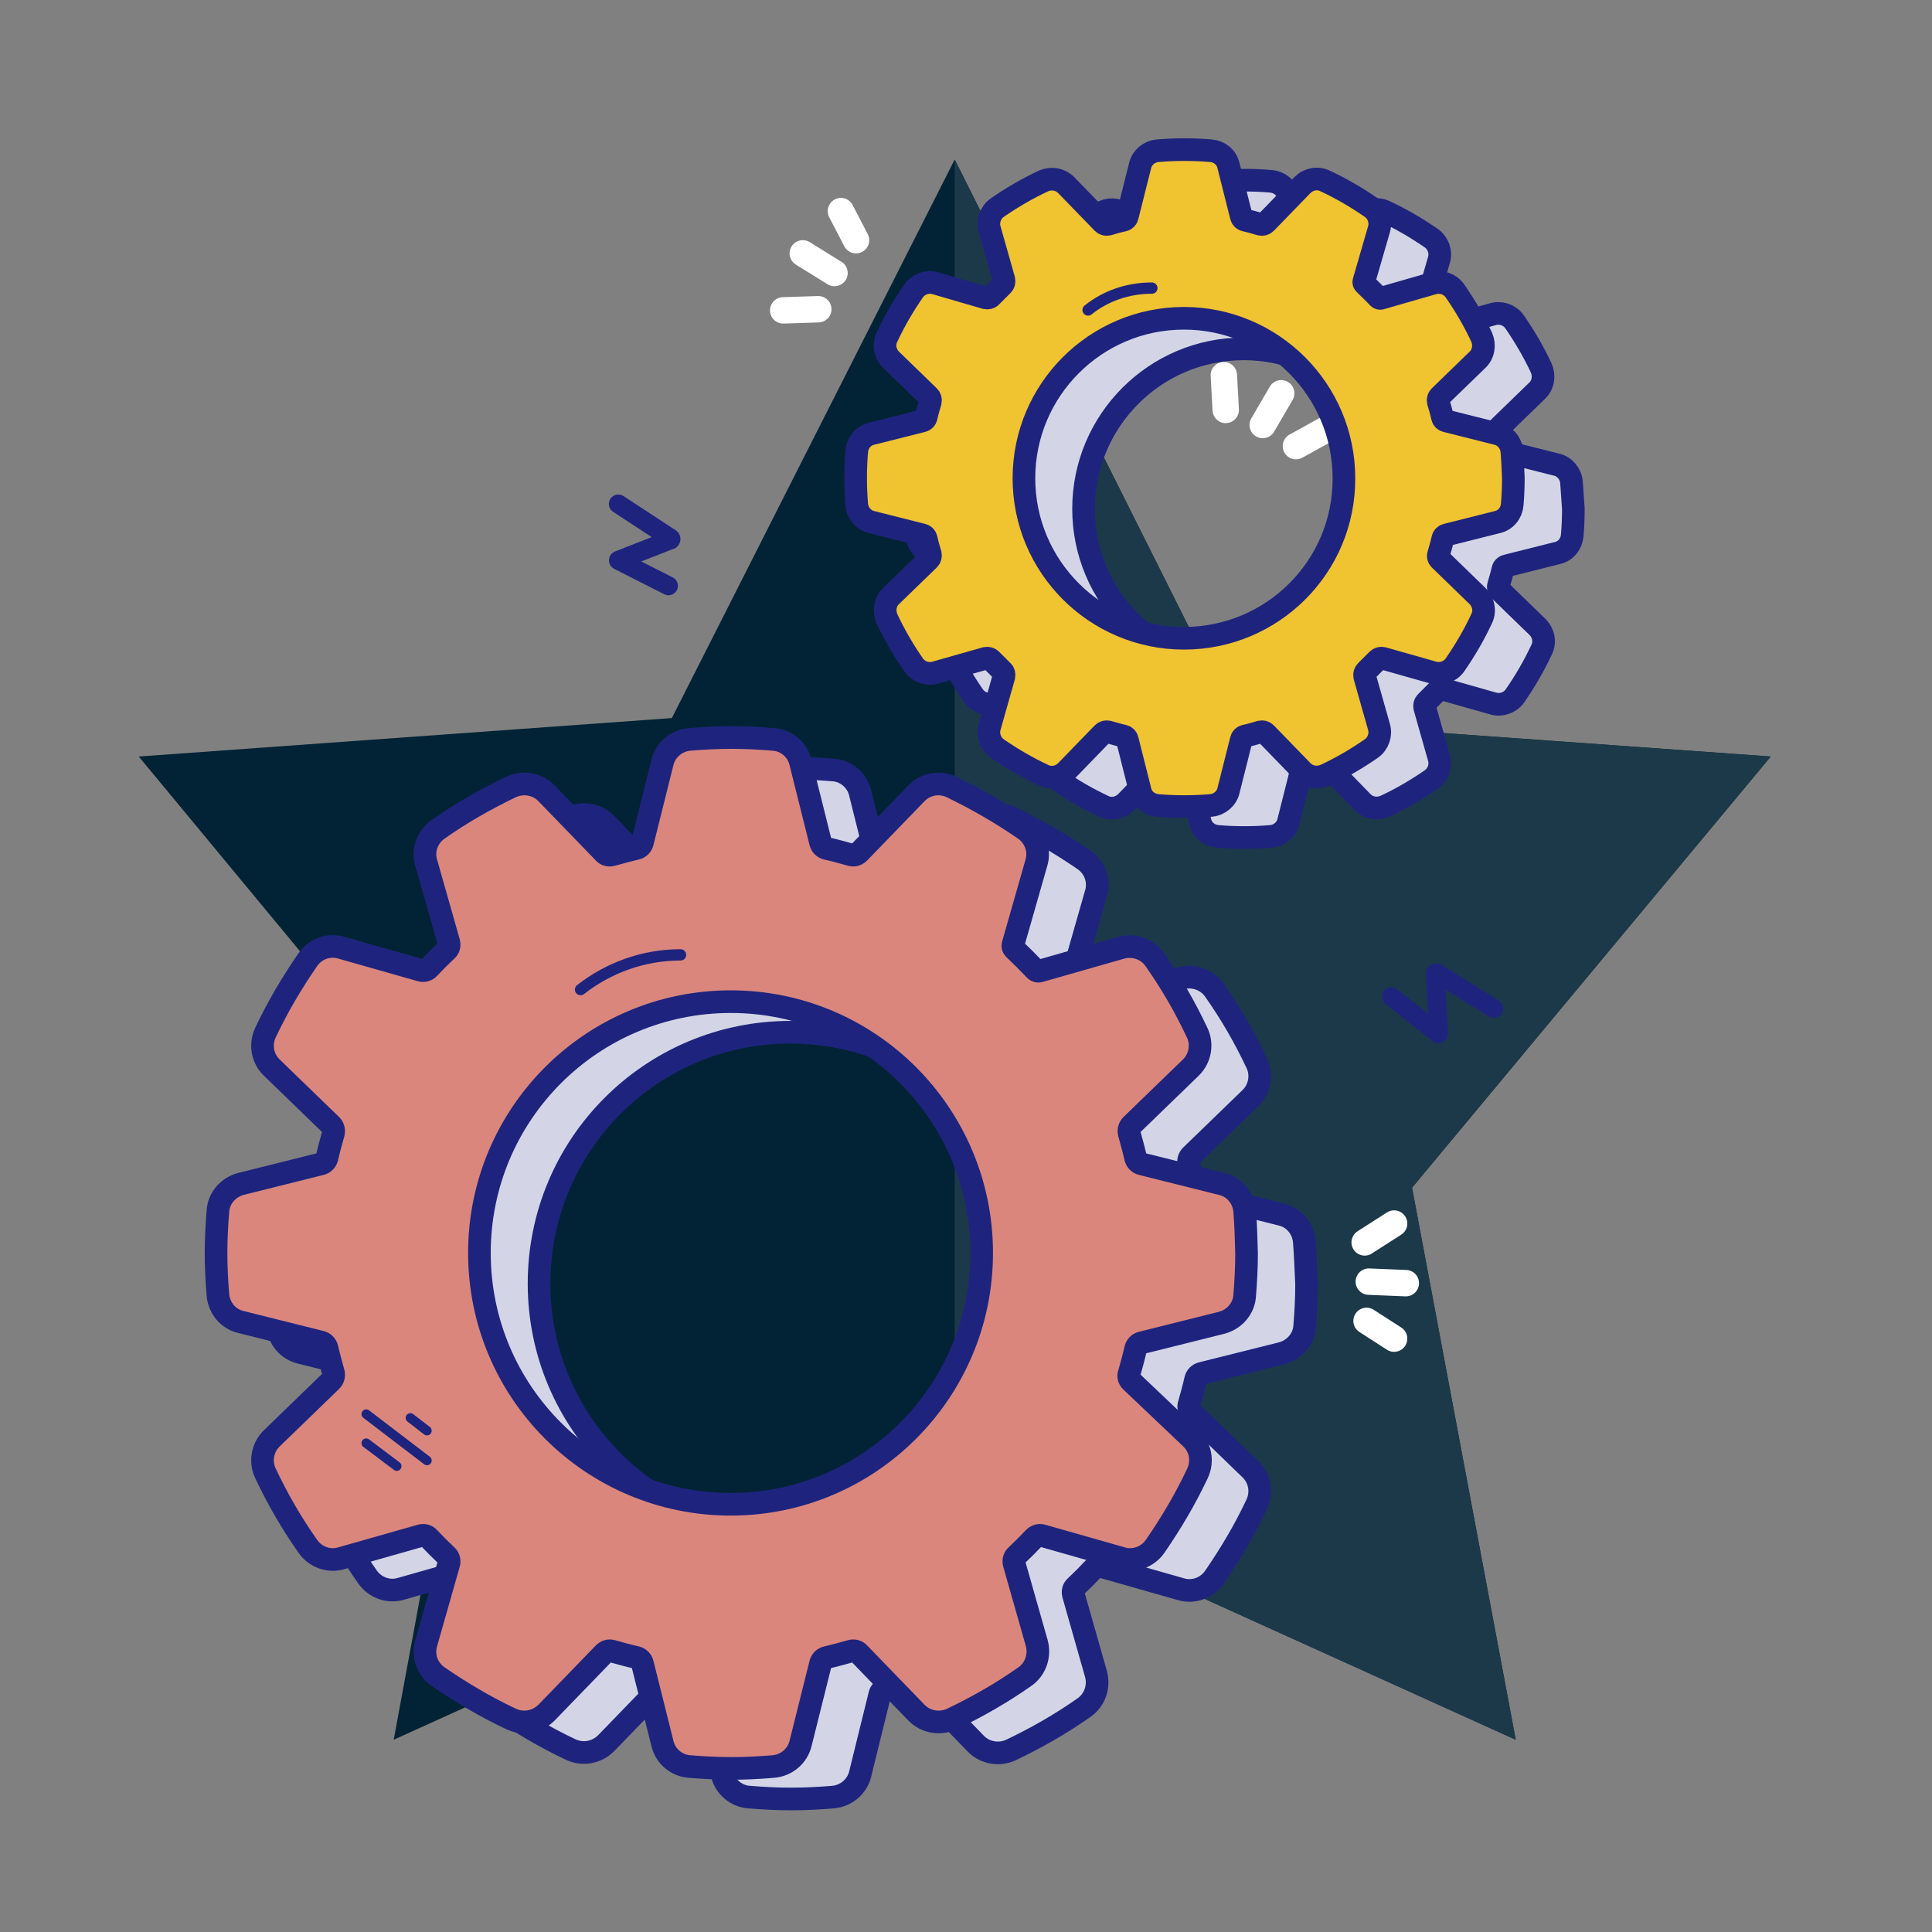 <svg xmlns:dc="http://purl.org/dc/elements/1.1/" xmlns:cc="http://creativecommons.org/ns#" xmlns:rdf="http://www.w3.org/1999/02/22-rdf-syntax-ns#" xmlns:svg="http://www.w3.org/2000/svg" xmlns="http://www.w3.org/2000/svg" xmlns:sodipodi="http://sodipodi.sourceforge.net/DTD/sodipodi-0.dtd" xmlns:inkscape="http://www.inkscape.org/namespaces/inkscape" width="512px" height="512px" viewBox="0 0 512 512" id="Layer_1" style="enable-background:new 0 0 512 512;" xml:space="preserve" inkscape:version="0.91 r13725" sodipodi:docname="icono-ruedas.svg"><rect x="0" y="0" width="512" height="512" fill="#808080" stroke="none"/><defs id="defs64"></defs><style type="text/css" id="style3">	.st0{fill:#EEEDF2;}	.st1{fill:none;stroke:#1E247E;stroke-width:6;stroke-linecap:round;stroke-miterlimit:10;}	.st2{fill:#EFC12F;stroke:#1E247E;stroke-width:6;stroke-linecap:round;stroke-miterlimit:10;}	.st3{fill:none;stroke:#1E247E;stroke-width:3;stroke-linecap:round;stroke-miterlimit:10;}	.st4{fill:#FFFFFF;stroke:#1E247E;stroke-width:3;stroke-linecap:round;stroke-miterlimit:10;}	.st5{fill:#FCF5F2;stroke:#1E247E;stroke-width:5;stroke-linecap:round;stroke-miterlimit:10;}	.st6{fill:#FCF5F2;stroke:#1E247E;stroke-width:6;stroke-linecap:round;stroke-miterlimit:10;}	.st7{fill:#1E247E;}	.st8{fill:none;stroke:#1E247E;stroke-width:4;stroke-linecap:round;stroke-miterlimit:10;}	.st9{fill:#EAB8B1;}	.st10{fill:#DC9695;stroke:#1E247E;stroke-width:4;stroke-linecap:round;stroke-miterlimit:10;}	.st11{fill:#EECED1;stroke:#1E247E;stroke-width:3;stroke-linecap:round;stroke-miterlimit:10;}	.st12{fill:#CB7272;stroke:#1E247E;stroke-width:3;stroke-linecap:round;stroke-miterlimit:10;}	.st13{fill:#D3D5E7;stroke:#1E247E;stroke-width:6;stroke-linecap:round;stroke-miterlimit:10;}	.st14{fill:#D3D5E7;}	.st15{fill:#FFFFFF;stroke:#1E247E;stroke-width:5;stroke-linecap:round;stroke-miterlimit:10;}	.st16{fill:#FFFFFF;stroke:#1E247E;stroke-width:4;stroke-linecap:round;stroke-miterlimit:10;}	.st17{fill:#ECECEE;}	.st18{fill:#DA867D;stroke:#1E247E;stroke-width:4;stroke-linecap:round;stroke-miterlimit:10;}	.st19{fill:#FCF5F2;stroke:#1E247E;stroke-width:4;stroke-linecap:round;stroke-miterlimit:10;}	.st20{fill:#69AEF8;stroke:#1E247E;stroke-width:6;stroke-linecap:round;stroke-miterlimit:10;}	.st21{opacity:0.4;fill:#FFFFFF;}	.st22{opacity:0.7;fill:#FFFFFF;}	.st23{fill:#69ADF7;stroke:#1E247E;stroke-width:2.5;stroke-linecap:round;stroke-miterlimit:10;}	.st24{fill:none;stroke:#FFFFFF;stroke-width:7;stroke-linecap:round;stroke-miterlimit:10;}	.st25{fill:none;stroke:#1E247E;stroke-width:2.5;stroke-linecap:round;stroke-miterlimit:10;}	.st26{fill:#F0C330;stroke:#1E247E;stroke-width:6;stroke-linecap:round;stroke-miterlimit:10;}	.st27{opacity:0.3;}	.st28{fill:#FFFFFF;}	.st29{fill:#79CAA1;stroke:#1E247E;stroke-width:6;stroke-linecap:round;stroke-miterlimit:10;}	.st30{fill:#DA867D;stroke:#1E247E;stroke-width:6;stroke-linecap:round;stroke-miterlimit:10;}	.st31{fill:#FFFFFF;stroke:#1E247E;stroke-width:6;stroke-linecap:round;stroke-miterlimit:10;}	.st32{fill:#DBE7FE;stroke:#1E247E;stroke-width:5;stroke-linecap:round;stroke-miterlimit:10;}	.st33{fill:#F2F3F3;}	.st34{fill:none;stroke:#1E247E;stroke-width:6;stroke-linecap:round;stroke-linejoin:round;stroke-miterlimit:10;}	.st35{fill:#DBE7FE;stroke:#1E247E;stroke-width:6;stroke-linecap:round;stroke-linejoin:round;stroke-miterlimit:10;}	.st36{fill:#EFC230;stroke:#1E247E;stroke-width:6;stroke-linecap:round;stroke-linejoin:round;stroke-miterlimit:10;}	.st37{fill:none;stroke:#1E247E;stroke-width:3;stroke-linecap:round;stroke-linejoin:round;stroke-miterlimit:10;}	.st38{fill:#F0C330;stroke:#1E247E;stroke-width:6;stroke-linecap:round;stroke-linejoin:round;stroke-miterlimit:10;}	.st39{fill:#79CAA1;stroke:#1E247E;stroke-width:6;stroke-linecap:round;stroke-linejoin:round;stroke-miterlimit:10;}	.st40{fill:#FFFFFF;stroke:#1E247E;stroke-width:6;stroke-linecap:round;stroke-linejoin:round;stroke-miterlimit:10;}	.st41{fill:#DA867D;stroke:#1E247E;stroke-width:6;stroke-linecap:round;stroke-linejoin:round;stroke-miterlimit:10;}	.st42{fill:#DBE7FE;stroke:#1E247E;stroke-width:6;stroke-linejoin:round;stroke-miterlimit:10;}	.st43{fill:none;stroke:#1E247E;stroke-width:6;stroke-linejoin:round;stroke-miterlimit:10;}	.st44{opacity:0.7;}	.st45{fill:#FFFFFF;stroke:#1E247E;stroke-width:6;stroke-linejoin:round;stroke-miterlimit:10;}	.st46{fill:none;stroke:#FFFFFF;stroke-width:3;stroke-linecap:round;stroke-linejoin:round;stroke-miterlimit:10;}	.st47{fill:none;stroke:#1E247E;stroke-width:5;stroke-linecap:round;stroke-miterlimit:10;}	.st48{fill:#DBE7FE;stroke:#1E247E;stroke-width:6;stroke-linecap:round;stroke-miterlimit:10;}	.st49{opacity:0.1;fill:#BDBDBD;}	.st50{fill:#69AEF8;stroke:#1E247E;stroke-width:6;stroke-linecap:round;stroke-linejoin:round;stroke-miterlimit:10;}	.st51{fill:#79CAA1;stroke:#1E247E;stroke-width:5;stroke-miterlimit:10;}	.st52{fill:#D2D4E6;stroke:#1E247E;stroke-width:5;stroke-linecap:round;stroke-miterlimit:10;}	.st53{fill:#69AEF8;stroke:#1E247E;stroke-width:5;stroke-miterlimit:10;}	.st54{opacity:0.2;fill:none;stroke:#1E247E;stroke-width:5;stroke-linecap:round;stroke-miterlimit:10;}	.st55{fill:none;stroke:#1E247E;stroke-width:2.5;stroke-linecap:round;stroke-linejoin:round;stroke-miterlimit:10;}	.st56{fill:#69AEF8;stroke:#1E247E;stroke-width:6;stroke-miterlimit:10;}	.st57{fill:#DBE7FE;}	.st58{fill:#FFFFFF;stroke:#1E247E;stroke-width:6;stroke-miterlimit:10;}	.st59{fill:#D9857D;stroke:#1E247E;stroke-width:5;stroke-miterlimit:10;}	.st60{fill:none;stroke:#D3D5E7;stroke-width:4.79;stroke-linecap:round;stroke-miterlimit:10;}	.st61{fill:#D2D4E6;stroke:#D3D5E7;stroke-width:4.79;stroke-linecap:round;stroke-miterlimit:10;}	.st62{fill:#D2D4E6;stroke:#D3D5E7;stroke-width:5.5;stroke-linecap:round;stroke-miterlimit:10;}	.st63{fill:none;stroke:#D3D5E7;stroke-width:5.5;stroke-linecap:round;stroke-miterlimit:10;}	.st64{fill:#79CAA1;}	.st65{fill:#F0C330;}	.st66{fill:#79CAA1;stroke:#1E247E;stroke-width:6;stroke-miterlimit:10;}	.st67{opacity:0.8;fill:#FFFFFF;}	.st68{fill:#DA867D;stroke:#1E247E;stroke-width:6;stroke-miterlimit:10;}	.st69{fill:#F0C330;stroke:#1E247E;stroke-width:5;stroke-miterlimit:10;}	.st70{fill:#D2D4E6;}	.st71{fill:#EEBDBC;stroke:#D3D5E7;stroke-width:5.5;stroke-linecap:round;stroke-miterlimit:10;}	.st72{fill:#D3D5E7;stroke:#D3D5E7;stroke-width:5.5;stroke-linecap:round;stroke-miterlimit:10;}</style><g id="Sparkles_23_" transform="translate(-2.169,-2.169)"><line class="st24" id="Left_57_" x1="327" x2="326.5" y1="110.8" y2="101.6" style="fill:none;stroke:#ffffff;stroke-width:7;stroke-linecap:round;stroke-miterlimit:10"></line><line class="st24" id="Middle_61_" x1="341.7" x2="336.8" y1="106.4" y2="114.8" style="fill:none;stroke:#ffffff;stroke-width:7;stroke-linecap:round;stroke-miterlimit:10"></line><line class="st24" id="Right_55_" x1="353.2" x2="345.6" y1="116.2" y2="120.4" style="fill:none;stroke:#ffffff;stroke-width:7;stroke-linecap:round;stroke-miterlimit:10"></line></g><path id="path3498" d="M 469.251,200.484 327.122,190.298 253.003,42.277 178.047,190.296 36.771,200.484 l 94.613,114.271 -27.047,146.29 148.667,-67.335 148.667,67.323 -27.48,-146.29 c 0.002,-0.003 95.06,-114.259 95.06,-114.259 z" style="fill:#022335;fill-opacity:1" inkscape:connector-curvature="0"></path><polygon id="polygon3500" points="236.352,275.683 218.553,180.92 280.071,106.975 280.071,106.905 188.065,100.315 140.057,4.441 140.057,232.068 " style="fill:#1c394a;fill-opacity:1" transform="matrix(1.544,0,0,1.544,36.771,35.421)"></polygon><g id="g3502" transform="matrix(1.544,0,0,1.544,-440.517,20.234)"></g><g id="g3504" transform="matrix(1.544,0,0,1.544,-440.517,20.234)"></g><g id="g3506" transform="matrix(1.544,0,0,1.544,-440.517,20.234)"></g><g id="g3508" transform="matrix(1.544,0,0,1.544,-440.517,20.234)"></g><g id="g3510" transform="matrix(1.544,0,0,1.544,-440.517,20.234)"></g><g id="g3512" transform="matrix(1.544,0,0,1.544,-440.517,20.234)"></g><g id="g3514" transform="matrix(1.544,0,0,1.544,-440.517,20.234)"></g><g id="g3516" transform="matrix(1.544,0,0,1.544,-440.517,20.234)"></g><g id="g3518" transform="matrix(1.544,0,0,1.544,-440.517,20.234)"></g><g id="g3520" transform="matrix(1.544,0,0,1.544,-440.517,20.234)"></g><g id="g3522" transform="matrix(1.544,0,0,1.544,-440.517,20.234)"></g><g id="g3524" transform="matrix(1.544,0,0,1.544,-440.517,20.234)"></g><g id="g3526" transform="matrix(1.544,0,0,1.544,-440.517,20.234)"></g><g id="g3528" transform="matrix(1.544,0,0,1.544,-440.517,20.234)"></g><g id="g3530" transform="matrix(1.544,0,0,1.544,-440.517,20.234)"></g><style id="style4572" type="text/css">	.st0{fill:#EEEDF2;}	.st1{fill:none;stroke:#1E247E;stroke-width:6;stroke-linecap:round;stroke-miterlimit:10;}	.st2{fill:#EFC12F;stroke:#1E247E;stroke-width:6;stroke-linecap:round;stroke-miterlimit:10;}	.st3{fill:none;stroke:#1E247E;stroke-width:3;stroke-linecap:round;stroke-miterlimit:10;}	.st4{fill:#FFFFFF;stroke:#1E247E;stroke-width:3;stroke-linecap:round;stroke-miterlimit:10;}	.st5{fill:#FCF5F2;stroke:#1E247E;stroke-width:5;stroke-linecap:round;stroke-miterlimit:10;}	.st6{fill:#FCF5F2;stroke:#1E247E;stroke-width:6;stroke-linecap:round;stroke-miterlimit:10;}	.st7{fill:#1E247E;}	.st8{fill:none;stroke:#1E247E;stroke-width:4;stroke-linecap:round;stroke-miterlimit:10;}	.st9{fill:#EAB8B1;}	.st10{fill:#DC9695;stroke:#1E247E;stroke-width:4;stroke-linecap:round;stroke-miterlimit:10;}	.st11{fill:#EECED1;stroke:#1E247E;stroke-width:3;stroke-linecap:round;stroke-miterlimit:10;}	.st12{fill:#CB7272;stroke:#1E247E;stroke-width:3;stroke-linecap:round;stroke-miterlimit:10;}	.st13{fill:#D3D5E7;stroke:#1E247E;stroke-width:6;stroke-linecap:round;stroke-miterlimit:10;}	.st14{fill:#D3D5E7;}	.st15{fill:#FFFFFF;stroke:#1E247E;stroke-width:5;stroke-linecap:round;stroke-miterlimit:10;}	.st16{fill:#FFFFFF;stroke:#1E247E;stroke-width:4;stroke-linecap:round;stroke-miterlimit:10;}	.st17{fill:#ECECEE;}	.st18{fill:#DA867D;stroke:#1E247E;stroke-width:4;stroke-linecap:round;stroke-miterlimit:10;}	.st19{fill:#FCF5F2;stroke:#1E247E;stroke-width:4;stroke-linecap:round;stroke-miterlimit:10;}	.st20{fill:#69AEF8;stroke:#1E247E;stroke-width:6;stroke-linecap:round;stroke-miterlimit:10;}	.st21{opacity:0.4;fill:#FFFFFF;}	.st22{opacity:0.7;fill:#FFFFFF;}	.st23{fill:#69ADF7;stroke:#1E247E;stroke-width:2.5;stroke-linecap:round;stroke-miterlimit:10;}	.st24{fill:none;stroke:#FFFFFF;stroke-width:7;stroke-linecap:round;stroke-miterlimit:10;}	.st25{fill:#FFFFFF;stroke:#1E247E;stroke-width:6;stroke-linecap:round;stroke-miterlimit:10;}	.st26{fill:#DBE7FE;}	.st27{fill:#D3D5E7;stroke:#1E247E;stroke-width:5;stroke-linecap:round;stroke-miterlimit:10;}	.st28{fill:#DD9796;stroke:#1E247E;stroke-width:3;stroke-linecap:round;stroke-miterlimit:10;}	.st29{fill:#EECED1;stroke:#1E247E;stroke-width:2.5;stroke-linecap:round;stroke-miterlimit:10;}	.st30{fill:#CB7272;stroke:#1E247E;stroke-width:2.5;stroke-linecap:round;stroke-miterlimit:10;}	.st31{fill:#DBE7FE;stroke:#1E247E;stroke-width:5;stroke-linecap:round;stroke-miterlimit:10;}	.st32{fill:#69AEF8;stroke:#1E247E;stroke-width:5;stroke-linecap:round;stroke-miterlimit:10;}	.st33{fill:#DAE6FD;stroke:#1E247E;stroke-width:6;stroke-miterlimit:10;}	.st34{fill:#FFFFFF;stroke:#1E247E;stroke-width:6;stroke-miterlimit:10;}	.st35{opacity:0.69;fill:#FFFFFF;}	.st36{opacity:0.95;fill:#FFFFFF;}	.st37{fill:#DA867D;stroke:#1E247E;stroke-width:6;stroke-linecap:round;stroke-miterlimit:10;}	.st38{fill:#F0C330;stroke:#1E247E;stroke-width:6;stroke-linecap:round;stroke-miterlimit:10;}	.st39{fill:#1E247E;stroke:#1E247E;stroke-width:3;stroke-linecap:round;stroke-miterlimit:10;}	.st40{fill:#FFFFFF;}	.st41{fill:#DBE7FE;stroke:#1E247E;stroke-width:6;stroke-linecap:round;stroke-miterlimit:10;}	.st42{fill:#F1F6FF;}	.st43{fill:#F0C330;stroke:#1E247E;stroke-width:5;stroke-linecap:round;stroke-miterlimit:10;}	.st44{fill:none;stroke:#1E247E;stroke-width:5;stroke-linecap:round;stroke-miterlimit:10;}	.st45{fill:#79CAA1;stroke:#1E247E;stroke-width:5;stroke-linecap:round;stroke-miterlimit:10;}	.st46{fill:#E09287;stroke:#1E247E;stroke-width:5;stroke-linecap:round;stroke-miterlimit:10;}	.st47{fill:#DA867D;stroke:#1E247E;stroke-width:5;stroke-linecap:round;stroke-miterlimit:10;}	.st48{fill:#69AEF8;stroke:#1E247E;stroke-width:5;stroke-miterlimit:10;}	.st49{fill:#D2D4E6;stroke:#1E247E;stroke-width:5;stroke-linecap:round;stroke-miterlimit:10;}	.st50{fill:#79CAA1;stroke:#1E247E;stroke-width:5;stroke-miterlimit:10;}	.st51{fill:#F0C330;stroke:#1E247E;stroke-width:6;stroke-miterlimit:10;}	.st52{fill:#EEEDF2;stroke:#FFFFFF;stroke-miterlimit:10;}	.st53{opacity:0.3;fill:#A2655F;}	.st54{fill:#79CAA1;stroke:#1E247E;stroke-width:4;stroke-linecap:round;stroke-miterlimit:10;}	.st55{fill:#F0C330;stroke:#1E247E;stroke-width:4.5;stroke-linecap:round;stroke-miterlimit:10;}	.st56{fill:#D2D4E6;}	.st57{fill:#FFFFFF;stroke:#1E247E;stroke-width:5.783;stroke-linejoin:round;stroke-miterlimit:10;}	.st58{fill:#DA867D;stroke:#1E247E;stroke-width:5.783;stroke-linejoin:round;stroke-miterlimit:10;}	.st59{fill:none;stroke:#1E247E;stroke-width:2.891;stroke-linecap:round;stroke-linejoin:round;stroke-miterlimit:10;}	.st60{fill:none;stroke:#1E247E;stroke-width:2.409;stroke-linecap:round;stroke-miterlimit:10;}	.st61{fill:#EBEBED;}	.st62{fill:#FBF2ED;stroke:#1E247E;stroke-width:4.5;stroke-linecap:round;stroke-miterlimit:10;}	.st63{fill:#D3D5E7;stroke:#1E247E;stroke-width:4.5;stroke-linecap:round;stroke-miterlimit:10;}	.st64{fill:none;stroke:#1E247E;stroke-width:2.5;stroke-linecap:round;stroke-miterlimit:10;}	.st65{fill:#DA867D;stroke:#1E247E;stroke-width:4.5;stroke-linecap:round;stroke-miterlimit:10;}	.st66{fill:none;stroke:#FFFFFF;stroke-width:4;stroke-linecap:round;stroke-linejoin:round;stroke-miterlimit:10;}	.st67{fill:none;stroke:#FFFFFF;stroke-width:3;stroke-linecap:round;stroke-miterlimit:10;}	.st68{fill:#79CAA1;stroke:#1E247E;stroke-width:6;stroke-linecap:round;stroke-miterlimit:10;}	.st69{opacity:0.3;fill:#FFFFFF;}	.st70{fill:none;stroke:#FFFFFF;stroke-width:6;stroke-linecap:round;stroke-miterlimit:10;}	.st71{fill:#DBE7FE;stroke:#1E247E;stroke-width:6;stroke-miterlimit:10;}	.st72{fill:#DA867D;stroke:#1E247E;stroke-width:5;stroke-miterlimit:10;}	.st73{fill:#F5F5F7;stroke:#1E247E;stroke-width:5;stroke-miterlimit:10;}	.st74{fill:#D5D6DE;stroke:#1E247E;stroke-width:5;stroke-miterlimit:10;}	.st75{fill:#D3D5E7;stroke:#1E247E;stroke-width:3;stroke-linecap:round;stroke-miterlimit:10;}	.st76{fill:#79CAA1;}	.st77{fill:none;stroke:#1E247E;stroke-width:2.7;stroke-linecap:round;stroke-miterlimit:10;}	.st78{fill:#69AEF8;}</style><g id="Chat" transform="translate(-14.417,18.025)"><g id="g3502-9" transform="matrix(1.544,0,0,1.544,-482.418,229.744)"></g><g id="g3504-0" transform="matrix(1.544,0,0,1.544,-482.418,229.744)"></g><g id="g3506-2" transform="matrix(1.544,0,0,1.544,-482.418,229.744)"></g><g id="g3508-1" transform="matrix(1.544,0,0,1.544,-482.418,229.744)"></g><g id="g3510-1" transform="matrix(1.544,0,0,1.544,-482.418,229.744)"></g><g id="g3512-6" transform="matrix(1.544,0,0,1.544,-482.418,229.744)"></g><g id="g3514-2" transform="matrix(1.544,0,0,1.544,-482.418,229.744)"></g><g id="g3516-3" transform="matrix(1.544,0,0,1.544,-482.418,229.744)"></g><g id="g3518-6" transform="matrix(1.544,0,0,1.544,-482.418,229.744)"></g><g id="g3520-8" transform="matrix(1.544,0,0,1.544,-482.418,229.744)"></g><g id="g3522-8" transform="matrix(1.544,0,0,1.544,-482.418,229.744)"></g><g id="g3524-4" transform="matrix(1.544,0,0,1.544,-482.418,229.744)"></g><g id="g3526-8" transform="matrix(1.544,0,0,1.544,-482.418,229.744)"></g><g id="g3528-2" transform="matrix(1.544,0,0,1.544,-482.418,229.744)"></g><g id="g3530-8" transform="matrix(1.544,0,0,1.544,-482.418,229.744)"></g><g id="Small_gear" transform="translate(3.569,-17.975)"><path id="path5257" d="m 427.3,127.7 c -0.2,-2.2 -1.8,-4.1 -3.9,-4.6 l -13.5,-3.4 c -0.5,-0.1 -0.9,-0.5 -1,-1 -0.3,-1.4 -0.7,-2.8 -1.1,-4.1 -0.1,-0.5 0,-1 0.4,-1.4 l 10,-9.7 c 1.6,-1.5 2,-3.9 1.1,-6 -2,-4.3 -4.4,-8.4 -7.1,-12.3 -1.3,-1.8 -3.6,-2.6 -5.7,-2 l -13.8,3.9 c -0.2,0.1 -0.5,0 -0.7,-0.2 -1.1,-1.2 -2.4,-2.4 -3.6,-3.6 -0.2,-0.2 -0.3,-0.4 -0.2,-0.7 l 4,-13.8 c 0.6,-2.1 -0.2,-4.4 -2,-5.7 -3.9,-2.7 -8,-5.1 -12.3,-7.1 -2,-1 -4.4,-0.5 -6,1.1 l -9.7,10 c -0.4,0.4 -0.9,0.5 -1.4,0.4 -1.4,-0.4 -2.7,-0.8 -4.1,-1.1 -0.5,-0.1 -0.9,-0.5 -1,-1 l -3.4,-13.5 c -0.5,-2.2 -2.4,-3.7 -4.6,-3.9 -2.3,-0.2 -4.7,-0.3 -7.1,-0.3 -2.4,0 -4.8,0.1 -7.1,0.3 -2.2,0.2 -4.1,1.8 -4.6,3.9 l -3.4,13.5 c -0.1,0.5 -0.5,0.9 -1,1 -1.4,0.3 -2.8,0.7 -4.1,1.1 -0.5,0.1 -1,0 -1.4,-0.4 l -9.7,-10 c -1.6,-1.6 -3.9,-2 -6,-1.1 -4.3,2 -8.4,4.4 -12.3,7.1 -1.8,1.3 -2.6,3.6 -2,5.7 l 3.8,13.4 c 0.1,0.5 0,1 -0.4,1.4 -1,1 -2,2 -3,3 -0.3,0.4 -0.9,0.5 -1.4,0.4 l -13.4,-3.8 c -2.1,-0.6 -4.4,0.2 -5.7,2 -2.7,3.9 -5.1,8 -7.1,12.3 -1,2 -0.5,4.4 1.1,6 l 10,9.7 c 0.4,0.4 0.5,0.9 0.4,1.4 -0.4,1.4 -0.8,2.7 -1.1,4.1 -0.1,0.5 -0.5,0.9 -1,1 l -13.5,3.4 c -2.2,0.5 -3.7,2.4 -3.9,4.6 -0.2,2.3 -0.3,4.7 -0.3,7.1 0,2.4 0.1,4.8 0.3,7.1 0.2,2.2 1.8,4.1 3.9,4.6 l 13.5,3.4 c 0.5,0.1 0.9,0.5 1,1 0.3,1.4 0.7,2.8 1.1,4.1 0.1,0.5 0,1 -0.4,1.4 l -10,9.7 c -1.6,1.5 -2,3.9 -1.1,6 2,4.3 4.4,8.4 7.1,12.3 1.3,1.8 3.6,2.6 5.7,2 l 13.4,-3.8 c 0.5,-0.1 1,0 1.4,0.4 1,1 2,2 3,3 0.4,0.3 0.5,0.9 0.4,1.4 l -3.8,13.4 c -0.6,2.1 0.2,4.4 2,5.7 3.9,2.7 8,5.1 12.3,7.1 2,1 4.4,0.5 6,-1.1 l 9.7,-10 c 0.4,-0.4 0.9,-0.5 1.4,-0.4 1.4,0.4 2.7,0.8 4.1,1.1 0.5,0.1 0.9,0.5 1,1 l 3.4,13.5 c 0.5,2.2 2.4,3.7 4.6,3.9 2.3,0.2 4.7,0.3 7.1,0.3 2.4,0 4.8,-0.1 7.1,-0.3 2.2,-0.2 4.1,-1.8 4.6,-3.9 l 3.4,-13.5 c 0.1,-0.5 0.5,-0.9 1,-1 1.4,-0.3 2.8,-0.7 4.1,-1.1 0.5,-0.1 1,0 1.4,0.4 l 9.7,10 c 1.6,1.6 3.9,2 6,1.1 4.3,-2 8.4,-4.4 12.3,-7.1 1.8,-1.3 2.6,-3.6 2,-5.7 l -3.8,-13.4 c -0.1,-0.5 0,-1 0.4,-1.4 1,-1 2,-2 3,-3 0.4,-0.4 0.9,-0.5 1.4,-0.4 l 13.4,3.8 c 2.1,0.6 4.4,-0.2 5.7,-2 2.7,-3.9 5.1,-8 7.1,-12.3 1,-2 0.5,-4.4 -1.1,-6 l -10,-9.7 c -0.4,-0.4 -0.5,-0.9 -0.3,-1.4 0.4,-1.4 0.8,-2.7 1.1,-4.1 0.1,-0.5 0.5,-0.9 1,-1 l 13.5,-3.4 c 2.2,-0.5 3.7,-2.4 3.9,-4.6 0.2,-2.3 0.3,-4.7 0.3,-7.1 -0.2,-2.4 -0.3,-4.8 -0.5,-7.1 z m -86.9,49.5 c -23.4,0 -42.4,-19 -42.4,-42.4 0,-23.4 19,-42.4 42.4,-42.4 23.4,0 42.4,19 42.4,42.4 0.1,23.4 -18.9,42.4 -42.4,42.4 z" class="st1" inkscape:connector-curvature="0" style="fill:#d3d5e7"></path><path id="Shape_48_" d="m 411.5,119.5 c -0.2,-2.2 -1.8,-4.1 -3.9,-4.6 l -13.5,-3.4 c -0.5,-0.1 -0.9,-0.5 -1,-1 -0.3,-1.4 -0.7,-2.8 -1.1,-4.1 -0.1,-0.5 0,-1 0.4,-1.4 l 10,-9.7 c 1.6,-1.5 2,-3.9 1.1,-6 -2,-4.3 -4.4,-8.4 -7.1,-12.3 -1.3,-1.8 -3.6,-2.6 -5.7,-2 l -13.9,4 c -0.2,0.1 -0.5,0 -0.7,-0.2 -1.1,-1.2 -2.4,-2.4 -3.6,-3.6 -0.2,-0.2 -0.3,-0.4 -0.2,-0.7 l 4,-13.8 c 0.6,-2.1 -0.2,-4.4 -2,-5.7 -3.9,-2.7 -8,-5.1 -12.3,-7.1 -2,-1 -4.4,-0.5 -6,1.1 l -9.7,10 c -0.4,0.4 -0.9,0.5 -1.4,0.4 -1.4,-0.4 -2.7,-0.8 -4.1,-1.1 -0.5,-0.1 -0.9,-0.5 -1,-1 l -3.4,-13.5 c -0.5,-2.2 -2.4,-3.7 -4.6,-3.9 -2.3,-0.2 -4.7,-0.3 -7.1,-0.3 -2.4,0 -4.8,0.1 -7.1,0.3 -2.2,0.2 -4.1,1.8 -4.6,3.9 l -3.4,13.5 c -0.1,0.5 -0.5,0.9 -1,1 -1.4,0.3 -2.8,0.7 -4.1,1.1 -0.5,0.1 -1,0 -1.4,-0.4 l -9.7,-10 c -1.6,-1.6 -3.9,-2 -6,-1.1 -4.3,2 -8.4,4.4 -12.3,7.1 -1.8,1.3 -2.6,3.6 -2,5.7 l 3.8,13.4 c 0.1,0.5 0,1 -0.4,1.4 -1,1 -2,2 -3,3 -0.3,0.4 -0.9,0.5 -1.4,0.4 L 258.7,75 c -2.1,-0.6 -4.4,0.2 -5.7,2 -2.7,3.9 -5.1,8 -7.1,12.3 -1,2 -0.5,4.4 1.1,6 l 10,9.7 c 0.4,0.4 0.5,0.9 0.4,1.4 -0.4,1.4 -0.8,2.7 -1.1,4.1 -0.1,0.5 -0.5,0.9 -1,1 l -13.5,3.4 c -2.2,0.5 -3.7,2.4 -3.9,4.6 -0.2,2.3 -0.3,4.7 -0.3,7.1 0,2.4 0.1,4.8 0.3,7.1 0.2,2.2 1.8,4.1 3.9,4.6 l 13.5,3.4 c 0.5,0.1 0.9,0.5 1,1 0.3,1.4 0.7,2.8 1.1,4.1 0.1,0.5 0,1 -0.4,1.4 l -10,9.7 c -1.6,1.5 -2,3.9 -1.1,6 2,4.3 4.4,8.4 7.1,12.3 1.3,1.8 3.6,2.6 5.7,2 l 13.4,-3.8 c 0.5,-0.1 1,0 1.4,0.4 1,1 2,2 3,3 0.4,0.3 0.5,0.9 0.4,1.4 l -3.8,13.4 c -0.6,2.1 0.2,4.4 2,5.7 3.9,2.7 8,5.1 12.3,7.1 2,1 4.4,0.5 6,-1.1 l 9.7,-10 c 0.4,-0.4 0.9,-0.5 1.4,-0.4 1.4,0.4 2.7,0.8 4.1,1.1 0.5,0.1 0.9,0.5 1,1 l 3.4,13.5 c 0.5,2.2 2.4,3.7 4.6,3.9 2.3,0.2 4.7,0.3 7.1,0.3 2.4,0 4.8,-0.1 7.1,-0.3 2.2,-0.2 4.1,-1.8 4.6,-3.9 l 3.4,-13.5 c 0.1,-0.5 0.5,-0.9 1,-1 1.4,-0.3 2.8,-0.7 4.1,-1.1 0.5,-0.1 1,0 1.4,0.4 l 9.7,10 c 1.6,1.6 3.9,2 6,1.1 4.3,-2 8.4,-4.4 12.3,-7.1 1.8,-1.3 2.6,-3.6 2,-5.7 l -3.8,-13.4 c -0.1,-0.5 0,-1 0.4,-1.4 1,-1 2,-2 3,-3 0.4,-0.4 0.9,-0.5 1.4,-0.4 l 13.4,3.8 c 2.1,0.6 4.4,-0.2 5.7,-2 2.7,-3.9 5.1,-8 7.1,-12.3 1,-2 0.5,-4.4 -1.1,-6 l -10,-9.7 c -0.4,-0.4 -0.5,-0.9 -0.3,-1.4 0.4,-1.4 0.8,-2.7 1.1,-4.1 0.1,-0.5 0.5,-0.9 1,-1 l 13.5,-3.4 c 2.2,-0.5 3.7,-2.4 3.9,-4.6 0.2,-2.3 0.3,-4.7 0.3,-7.1 -0.1,-2.3 -0.2,-4.7 -0.4,-7.1 z m -86.9,49.6 c -23.4,0 -42.4,-19 -42.4,-42.4 0,-23.4 19,-42.4 42.4,-42.4 23.4,0 42.4,19 42.4,42.4 0.1,23.4 -18.9,42.4 -42.4,42.4 z" class="st16" inkscape:connector-curvature="0" style="fill:#f0c330;stroke:#1e247e;stroke-width:6;stroke-miterlimit:10"></path><path id="Line_13_" d="m 299.2,82.1 c 4.6,-3.7 10.5,-5.8 16.9,-5.8" class="st4" inkscape:connector-curvature="0" style="fill:none;stroke:#1e247e;stroke-width:3;stroke-linecap:round;stroke-miterlimit:10"></path><g id="Sparkles_8_"><line id="line5262" y2="82.2" y1="81.9" x2="218.4" x1="227.7" class="st11" style="fill:none;stroke:#ffffff;stroke-width:7;stroke-linecap:round;stroke-miterlimit:10"></line><line id="line5264" y2="63.6" y1="55.9" x2="237.7" x1="233.7" class="st11" style="fill:none;stroke:#ffffff;stroke-width:7;stroke-linecap:round;stroke-miterlimit:10"></line><line id="line5266" y2="72.3" y1="67.1" x2="232" x1="223.6" class="st11" style="fill:none;stroke:#ffffff;stroke-width:7;stroke-linecap:round;stroke-miterlimit:10"></line></g></g><g id="Large_gear" transform="translate(3.569,-17.975)"><path id="path5269" d="m 356.5,329 c -0.3,-3.5 -2.7,-6.4 -6.1,-7.2 l -21.2,-5.3 c -0.8,-0.2 -1.4,-0.8 -1.6,-1.6 -0.5,-2.2 -1.1,-4.3 -1.7,-6.5 -0.2,-0.8 0,-1.6 0.6,-2.2 L 342.2,291 c 2.5,-2.4 3.2,-6.2 1.7,-9.3 -3.2,-6.8 -6.9,-13.2 -11.2,-19.3 -2,-2.9 -5.6,-4.1 -8.9,-3.2 l -21.7,6.2 c -0.4,0.1 -0.8,0 -1.1,-0.3 -1.8,-1.9 -3.7,-3.8 -5.6,-5.6 -0.3,-0.3 -0.4,-0.7 -0.3,-1.1 l 6.2,-21.7 c 1,-3.3 -0.3,-6.9 -3.2,-8.9 -6.1,-4.2 -12.5,-7.9 -19.3,-11.2 -3.2,-1.5 -6.9,-0.8 -9.3,1.7 L 254.3,234 c -0.6,0.6 -1.4,0.8 -2.1,0.6 -2.1,-0.6 -4.3,-1.2 -6.5,-1.7 -0.8,-0.2 -1.4,-0.8 -1.6,-1.6 l -5.3,-21.2 c -0.8,-3.4 -3.8,-5.9 -7.2,-6.1 -3.7,-0.3 -7.4,-0.5 -11.1,-0.5 -3.7,0 -7.5,0.2 -11.1,0.5 -3.5,0.3 -6.4,2.8 -7.2,6.1 l -5.3,21.2 c -0.2,0.8 -0.8,1.4 -1.6,1.6 -2.2,0.5 -4.3,1.1 -6.5,1.7 -0.8,0.2 -1.6,0 -2.1,-0.6 l -15.2,-15.7 c -2.4,-2.5 -6.2,-3.2 -9.4,-1.7 -6.7,3.2 -13.2,6.9 -19.3,11.2 -2.9,2 -4.2,5.6 -3.2,8.9 l 6,21.1 c 0.2,0.8 0,1.6 -0.6,2.1 -1.6,1.5 -3.2,3.1 -4.7,4.7 -0.5,0.6 -1.4,0.8 -2.1,0.6 l -21.1,-6 c -3.4,-1 -6.9,0.3 -8.9,3.2 -4.2,6.1 -8,12.5 -11.2,19.3 -1.5,3.2 -0.8,6.9 1.7,9.3 l 15.7,15.2 c 0.6,0.6 0.8,1.4 0.6,2.2 -0.6,2.1 -1.2,4.3 -1.7,6.5 -0.2,0.8 -0.8,1.4 -1.6,1.6 l -21.2,5.3 c -3.4,0.9 -5.9,3.8 -6.1,7.2 -0.3,3.7 -0.5,7.4 -0.5,11.1 0,3.8 0.2,7.5 0.5,11.1 0.3,3.5 2.7,6.4 6.1,7.2 l 21.2,5.3 c 0.8,0.2 1.4,0.8 1.6,1.6 0.5,2.2 1.1,4.3 1.7,6.5 0.2,0.8 0,1.6 -0.6,2.2 l -15.7,15.2 c -2.5,2.4 -3.2,6.2 -1.7,9.3 3.2,6.8 6.9,13.2 11.2,19.3 2,2.9 5.6,4.2 8.9,3.2 l 21.1,-6 c 0.8,-0.2 1.6,0 2.1,0.6 1.5,1.6 3.1,3.2 4.7,4.7 0.6,0.5 0.8,1.4 0.6,2.1 l -6,21.1 c -1,3.4 0.3,6.9 3.2,8.9 6.1,4.2 12.5,8 19.3,11.2 3.2,1.5 6.9,0.8 9.4,-1.7 l 15.2,-15.7 c 0.6,-0.6 1.4,-0.8 2.1,-0.6 2.1,0.6 4.3,1.2 6.5,1.7 0.8,0.2 1.4,0.8 1.6,1.6 l 5.3,21.2 c 0.8,3.4 3.8,5.9 7.2,6.1 3.7,0.3 7.4,0.5 11.1,0.5 3.7,0 7.5,-0.2 11.1,-0.5 3.5,-0.3 6.4,-2.8 7.2,-6.1 L 244,449 c 0.2,-0.8 0.8,-1.4 1.6,-1.6 2.2,-0.5 4.3,-1.1 6.5,-1.7 0.8,-0.2 1.6,0 2.1,0.6 l 15.2,15.7 c 2.4,2.5 6.2,3.2 9.4,1.7 6.7,-3.2 13.2,-6.9 19.3,-11.2 2.9,-2 4.1,-5.6 3.2,-8.9 l -6,-21.1 c -0.2,-0.8 0,-1.6 0.6,-2.1 1.6,-1.5 3.2,-3.1 4.7,-4.7 0.6,-0.6 1.4,-0.8 2.1,-0.6 l 21.1,6 c 3.3,1 6.9,-0.3 8.9,-3.2 4.2,-6.1 8,-12.5 11.2,-19.3 1.5,-3.2 0.8,-6.9 -1.7,-9.3 l -15.7,-15.2 c -0.6,-0.6 -0.8,-1.4 -0.5,-2.1 0.6,-2.1 1.2,-4.3 1.7,-6.5 0.2,-0.8 0.8,-1.4 1.6,-1.6 l 21.2,-5.3 c 3.4,-0.9 5.9,-3.8 6.1,-7.2 0.3,-3.7 0.5,-7.4 0.5,-11.1 -0.2,-3.9 -0.3,-7.6 -0.6,-11.3 z m -136.2,77.7 c -36.8,0 -66.6,-29.8 -66.6,-66.6 0,-36.8 29.8,-66.6 66.6,-66.6 36.8,0 66.6,29.8 66.6,66.6 -0.1,36.8 -29.9,66.6 -66.6,66.6 z" class="st1" inkscape:connector-curvature="0" style="fill:#d3d5e7"></path><g id="Sparkles_7_"><line id="line5272" y2="324.2" y1="329.2" x2="380.3" x1="372.5" class="st11" style="fill:none;stroke:#ffffff;stroke-width:7;stroke-linecap:round;stroke-miterlimit:10"></line><line id="line5274" y2="350" y1="354.7" x2="373" x1="380.3" class="st11" style="fill:none;stroke:#ffffff;stroke-width:7;stroke-linecap:round;stroke-miterlimit:10"></line><line id="line5276" y2="339.6" y1="340" x2="373.6" x1="383.4" class="st11" style="fill:none;stroke:#ffffff;stroke-width:7;stroke-linecap:round;stroke-miterlimit:10"></line></g><path id="Shape_47_" d="m 340.7,320.9 c -0.3,-3.5 -2.7,-6.4 -6.1,-7.2 l -21.2,-5.3 c -0.8,-0.2 -1.4,-0.8 -1.6,-1.6 -0.5,-2.2 -1.1,-4.3 -1.7,-6.5 -0.2,-0.8 0,-1.6 0.6,-2.2 l 15.7,-15.2 c 2.5,-2.4 3.2,-6.2 1.7,-9.3 -3.2,-6.8 -6.9,-13.2 -11.2,-19.3 -2,-2.9 -5.6,-4.1 -8.9,-3.2 l -21.7,6.2 c -0.4,0.1 -0.8,0 -1.1,-0.3 -1.8,-1.9 -3.7,-3.8 -5.6,-5.6 -0.3,-0.3 -0.4,-0.7 -0.3,-1.1 l 6.2,-21.7 c 1,-3.3 -0.3,-6.9 -3.2,-8.9 -6.1,-4.2 -12.5,-7.9 -19.3,-11.2 -3.2,-1.5 -6.9,-0.8 -9.3,1.7 l -15.2,15.7 c -0.6,0.6 -1.4,0.8 -2.1,0.6 -2.1,-0.6 -4.3,-1.2 -6.5,-1.7 -0.8,-0.2 -1.4,-0.8 -1.6,-1.6 L 223,202 c -0.8,-3.4 -3.8,-5.9 -7.2,-6.1 -3.7,-0.3 -7.4,-0.5 -11.1,-0.5 -3.7,0 -7.5,0.2 -11.1,0.5 -3.5,0.3 -6.4,2.8 -7.2,6.1 l -5.3,21.2 c -0.2,0.8 -0.8,1.4 -1.6,1.6 -2.2,0.5 -4.3,1.1 -6.5,1.7 -0.8,0.2 -1.6,0 -2.1,-0.6 l -15.2,-15.7 c -2.4,-2.5 -6.2,-3.2 -9.4,-1.7 -6.7,3.2 -13.2,6.9 -19.3,11.2 -2.9,2 -4.2,5.6 -3.2,8.9 l 6,21.1 c 0.2,0.8 0,1.6 -0.6,2.1 -1.6,1.5 -3.2,3.1 -4.7,4.7 -0.5,0.6 -1.4,0.8 -2.1,0.6 l -21.1,-6 c -3.4,-1 -6.9,0.3 -8.9,3.2 -4.2,6.1 -8,12.5 -11.2,19.3 -1.5,3.2 -0.8,6.9 1.7,9.3 l 15.7,15.2 c 0.6,0.6 0.8,1.4 0.6,2.2 -0.6,2.1 -1.2,4.3 -1.7,6.5 -0.2,0.8 -0.8,1.4 -1.6,1.6 l -21.2,5.3 c -3.4,0.9 -5.9,3.8 -6.1,7.2 -0.3,3.7 -0.5,7.4 -0.5,11.1 0,3.8 0.2,7.5 0.5,11.1 0.3,3.5 2.7,6.4 6.1,7.2 l 21.2,5.3 c 0.8,0.2 1.4,0.8 1.6,1.6 0.5,2.2 1.1,4.3 1.7,6.5 0.2,0.8 0,1.6 -0.6,2.2 l -15.7,15.2 c -2.5,2.4 -3.2,6.2 -1.7,9.3 3.2,6.8 6.9,13.2 11.2,19.3 2,2.9 5.6,4.2 8.9,3.2 l 21.1,-6 c 0.8,-0.2 1.6,0 2.1,0.6 1.5,1.6 3.1,3.2 4.7,4.7 0.6,0.5 0.8,1.4 0.6,2.1 l -6,21.1 c -1,3.4 0.3,6.9 3.2,8.9 6.1,4.2 12.5,8 19.3,11.2 3.2,1.5 6.9,0.8 9.4,-1.7 l 15.2,-15.7 c 0.6,-0.6 1.4,-0.8 2.1,-0.6 2.1,0.6 4.3,1.2 6.5,1.7 0.8,0.2 1.4,0.8 1.6,1.6 l 5.3,21.2 c 0.8,3.4 3.8,5.9 7.2,6.1 3.7,0.3 7.4,0.5 11.1,0.5 3.7,0 7.5,-0.2 11.1,-0.5 3.5,-0.3 6.4,-2.8 7.2,-6.1 l 5.3,-21.2 c 0.2,-0.8 0.8,-1.4 1.6,-1.6 2.2,-0.5 4.3,-1.1 6.5,-1.7 0.8,-0.2 1.6,0 2.1,0.6 l 15.2,15.7 c 2.4,2.5 6.2,3.2 9.4,1.7 6.7,-3.2 13.2,-6.9 19.3,-11.2 2.9,-2 4.1,-5.6 3.2,-8.9 l -6,-21.1 c -0.2,-0.8 0,-1.6 0.6,-2.1 1.6,-1.5 3.2,-3.1 4.7,-4.7 0.6,-0.6 1.4,-0.8 2.1,-0.6 l 21.1,6 c 3.3,1 6.9,-0.3 8.9,-3.2 4.2,-6.1 8,-12.5 11.2,-19.3 1.5,-3.2 0.8,-6.9 -1.7,-9.3 L 310.6,366 c -0.6,-0.6 -0.8,-1.4 -0.5,-2.1 0.6,-2.1 1.2,-4.3 1.7,-6.5 0.2,-0.8 0.8,-1.4 1.6,-1.6 l 21.2,-5.3 c 3.4,-0.9 5.9,-3.8 6.1,-7.2 0.3,-3.7 0.5,-7.4 0.5,-11.1 -0.1,-3.9 -0.2,-7.6 -0.5,-11.3 z m -136.2,77.7 c -36.8,0 -66.6,-29.8 -66.6,-66.6 0,-36.8 29.8,-66.6 66.6,-66.6 36.8,0 66.5,29.9 66.5,66.6 0,36.8 -29.8,66.6 -66.5,66.6 z" class="st17" inkscape:connector-curvature="0" style="fill:#da867d;stroke:#1e247e;stroke-width:6;stroke-miterlimit:10"></path><path id="Line_12_" d="m 164.7,262.2 c 7.3,-5.7 16.5,-9.2 26.5,-9.2" class="st4" inkscape:connector-curvature="0" style="fill:none;stroke:#1e247e;stroke-width:3;stroke-linecap:round;stroke-miterlimit:10"></path><g id="Lines_21_"><line y2="388.5" y1="382.4" x2="116" x1="107.9" id="Bottom_32_" class="st13" style="fill:#69adf7;stroke:#1e247e;stroke-width:2.5;stroke-linecap:round;stroke-miterlimit:10"></line><line y2="387" y1="374.7" x2="124" x1="107.9" id="Middle_31_" class="st13" style="fill:#69adf7;stroke:#1e247e;stroke-width:2.5;stroke-linecap:round;stroke-miterlimit:10"></line><line y2="379.1" y1="375.7" x2="124" x1="119.6" id="Top_33_" class="st13" style="fill:#69adf7;stroke:#1e247e;stroke-width:2.5;stroke-linecap:round;stroke-miterlimit:10"></line></g></g><g id="Sound" transform="translate(3.569,-17.975)"><path id="Right_29_" d="m 406.7,267.2 -15.1,-9.4 c -0.2,-0.1 -0.4,0 -0.4,0.2 l 0.9,15.8 c 0,0.1 -0.1,0.1 -0.1,0.1 l -12.4,-9.8" class="st18" inkscape:connector-curvature="0" style="fill:none;stroke:#1e247e;stroke-width:5;stroke-linecap:round;stroke-miterlimit:10"></path><path id="Left_30_" d="m 174.7,133.5 13.9,9.1 c 0.1,0.1 0.1,0.3 0,0.4 l -13.8,5.4 c -0.1,0 -0.1,0.1 0,0.1 l 13.2,6.7" class="st18" inkscape:connector-curvature="0" style="fill:none;stroke:#1e247e;stroke-width:5;stroke-linecap:round;stroke-miterlimit:10"></path></g></g><style id="style3-3" type="text/css">	.st0{fill:#EEEDF2;}	.st1{fill:none;stroke:#1E247E;stroke-width:6;stroke-linecap:round;stroke-miterlimit:10;}	.st2{fill:#EFC12F;stroke:#1E247E;stroke-width:6;stroke-linecap:round;stroke-miterlimit:10;}	.st3{fill:none;stroke:#1E247E;stroke-width:3;stroke-linecap:round;stroke-miterlimit:10;}	.st4{fill:#FFFFFF;stroke:#1E247E;stroke-width:3;stroke-linecap:round;stroke-miterlimit:10;}	.st5{fill:#FCF5F2;stroke:#1E247E;stroke-width:5;stroke-linecap:round;stroke-miterlimit:10;}	.st6{fill:#FCF5F2;stroke:#1E247E;stroke-width:6;stroke-linecap:round;stroke-miterlimit:10;}	.st7{fill:#1E247E;}	.st8{fill:none;stroke:#1E247E;stroke-width:4;stroke-linecap:round;stroke-miterlimit:10;}	.st9{fill:#EAB8B1;}	.st10{fill:#DC9695;stroke:#1E247E;stroke-width:4;stroke-linecap:round;stroke-miterlimit:10;}	.st11{fill:#EECED1;stroke:#1E247E;stroke-width:3;stroke-linecap:round;stroke-miterlimit:10;}	.st12{fill:#CB7272;stroke:#1E247E;stroke-width:3;stroke-linecap:round;stroke-miterlimit:10;}	.st13{fill:#D3D5E7;stroke:#1E247E;stroke-width:6;stroke-linecap:round;stroke-miterlimit:10;}	.st14{fill:#D3D5E7;}	.st15{fill:#FFFFFF;stroke:#1E247E;stroke-width:5;stroke-linecap:round;stroke-miterlimit:10;}	.st16{fill:#FFFFFF;stroke:#1E247E;stroke-width:4;stroke-linecap:round;stroke-miterlimit:10;}	.st17{fill:#ECECEE;}	.st18{fill:#DA867D;stroke:#1E247E;stroke-width:4;stroke-linecap:round;stroke-miterlimit:10;}	.st19{fill:#FCF5F2;stroke:#1E247E;stroke-width:4;stroke-linecap:round;stroke-miterlimit:10;}	.st20{fill:#69AEF8;stroke:#1E247E;stroke-width:6;stroke-linecap:round;stroke-miterlimit:10;}	.st21{opacity:0.4;fill:#FFFFFF;}	.st22{opacity:0.7;fill:#FFFFFF;}	.st23{fill:#69ADF7;stroke:#1E247E;stroke-width:2.5;stroke-linecap:round;stroke-miterlimit:10;}	.st24{fill:none;stroke:#FFFFFF;stroke-width:7;stroke-linecap:round;stroke-miterlimit:10;}	.st25{fill:none;stroke:#1E247E;stroke-width:2.5;stroke-linecap:round;stroke-miterlimit:10;}	.st26{fill:#F0C330;stroke:#1E247E;stroke-width:6;stroke-linecap:round;stroke-miterlimit:10;}	.st27{opacity:0.3;}	.st28{fill:#FFFFFF;}	.st29{fill:#79CAA1;stroke:#1E247E;stroke-width:6;stroke-linecap:round;stroke-miterlimit:10;}	.st30{fill:#DA867D;stroke:#1E247E;stroke-width:6;stroke-linecap:round;stroke-miterlimit:10;}	.st31{fill:#FFFFFF;stroke:#1E247E;stroke-width:6;stroke-linecap:round;stroke-miterlimit:10;}	.st32{fill:#DBE7FE;stroke:#1E247E;stroke-width:5;stroke-linecap:round;stroke-miterlimit:10;}	.st33{fill:#F2F3F3;}	.st34{fill:none;stroke:#1E247E;stroke-width:6;stroke-linecap:round;stroke-linejoin:round;stroke-miterlimit:10;}	.st35{fill:#DBE7FE;stroke:#1E247E;stroke-width:6;stroke-linecap:round;stroke-linejoin:round;stroke-miterlimit:10;}	.st36{fill:#EFC230;stroke:#1E247E;stroke-width:6;stroke-linecap:round;stroke-linejoin:round;stroke-miterlimit:10;}	.st37{fill:none;stroke:#1E247E;stroke-width:3;stroke-linecap:round;stroke-linejoin:round;stroke-miterlimit:10;}	.st38{fill:#F0C330;stroke:#1E247E;stroke-width:6;stroke-linecap:round;stroke-linejoin:round;stroke-miterlimit:10;}	.st39{fill:#79CAA1;stroke:#1E247E;stroke-width:6;stroke-linecap:round;stroke-linejoin:round;stroke-miterlimit:10;}	.st40{fill:#FFFFFF;stroke:#1E247E;stroke-width:6;stroke-linecap:round;stroke-linejoin:round;stroke-miterlimit:10;}	.st41{fill:#DA867D;stroke:#1E247E;stroke-width:6;stroke-linecap:round;stroke-linejoin:round;stroke-miterlimit:10;}	.st42{fill:#DBE7FE;stroke:#1E247E;stroke-width:6;stroke-linejoin:round;stroke-miterlimit:10;}	.st43{fill:none;stroke:#1E247E;stroke-width:6;stroke-linejoin:round;stroke-miterlimit:10;}	.st44{opacity:0.7;}	.st45{fill:#FFFFFF;stroke:#1E247E;stroke-width:6;stroke-linejoin:round;stroke-miterlimit:10;}	.st46{fill:none;stroke:#FFFFFF;stroke-width:3;stroke-linecap:round;stroke-linejoin:round;stroke-miterlimit:10;}	.st47{fill:none;stroke:#1E247E;stroke-width:5;stroke-linecap:round;stroke-miterlimit:10;}	.st48{fill:#DBE7FE;stroke:#1E247E;stroke-width:6;stroke-linecap:round;stroke-miterlimit:10;}	.st49{opacity:0.1;fill:#BDBDBD;}	.st50{fill:#69AEF8;stroke:#1E247E;stroke-width:6;stroke-linecap:round;stroke-linejoin:round;stroke-miterlimit:10;}	.st51{fill:#79CAA1;stroke:#1E247E;stroke-width:5;stroke-miterlimit:10;}	.st52{fill:#D2D4E6;stroke:#1E247E;stroke-width:5;stroke-linecap:round;stroke-miterlimit:10;}	.st53{fill:#69AEF8;stroke:#1E247E;stroke-width:5;stroke-miterlimit:10;}	.st54{opacity:0.2;fill:none;stroke:#1E247E;stroke-width:5;stroke-linecap:round;stroke-miterlimit:10;}	.st55{fill:none;stroke:#1E247E;stroke-width:2.5;stroke-linecap:round;stroke-linejoin:round;stroke-miterlimit:10;}	.st56{fill:#69AEF8;stroke:#1E247E;stroke-width:6;stroke-miterlimit:10;}	.st57{fill:#DBE7FE;}	.st58{fill:#FFFFFF;stroke:#1E247E;stroke-width:6;stroke-miterlimit:10;}	.st59{fill:#D9857D;stroke:#1E247E;stroke-width:5;stroke-miterlimit:10;}	.st60{fill:none;stroke:#D3D5E7;stroke-width:4.79;stroke-linecap:round;stroke-miterlimit:10;}	.st61{fill:#D2D4E6;stroke:#D3D5E7;stroke-width:4.79;stroke-linecap:round;stroke-miterlimit:10;}	.st62{fill:#D2D4E6;stroke:#D3D5E7;stroke-width:5.5;stroke-linecap:round;stroke-miterlimit:10;}	.st63{fill:none;stroke:#D3D5E7;stroke-width:5.5;stroke-linecap:round;stroke-miterlimit:10;}	.st64{fill:#79CAA1;}	.st65{fill:#F0C330;}	.st66{fill:#79CAA1;stroke:#1E247E;stroke-width:6;stroke-miterlimit:10;}	.st67{opacity:0.8;fill:#FFFFFF;}	.st68{fill:#DA867D;stroke:#1E247E;stroke-width:6;stroke-miterlimit:10;}	.st69{fill:#F0C330;stroke:#1E247E;stroke-width:5;stroke-miterlimit:10;}	.st70{fill:#D2D4E6;}	.st71{fill:#EEBDBC;stroke:#D3D5E7;stroke-width:5.5;stroke-linecap:round;stroke-miterlimit:10;}	.st72{fill:#D3D5E7;stroke:#D3D5E7;stroke-width:5.5;stroke-linecap:round;stroke-miterlimit:10;}</style><style id="style5101" type="text/css">	.st0{fill:#EEEDF2;}	.st1{fill:#D3D5E7;}	.st2{fill:#FFFFFF;stroke:#1E247E;stroke-width:6;stroke-linecap:round;stroke-miterlimit:10;}	.st3{fill:#DA867D;stroke:#1E247E;stroke-width:6;stroke-linecap:round;stroke-miterlimit:10;}	.st4{fill:none;stroke:#1E247E;stroke-width:3;stroke-linecap:round;stroke-miterlimit:10;}	.st5{fill:none;stroke:#1E247E;stroke-width:2.5;stroke-linecap:round;stroke-miterlimit:10;}	.st6{fill:#F0C330;stroke:#1E247E;stroke-width:6;stroke-linecap:round;stroke-miterlimit:10;}	.st7{fill:none;stroke:#1E247E;stroke-width:2;stroke-linecap:round;stroke-miterlimit:10;}	.st8{fill:#DBE7FE;stroke:#1E247E;stroke-width:6;stroke-linecap:round;stroke-miterlimit:10;}	.st9{fill:none;stroke:#1E247E;stroke-width:6;stroke-linecap:round;stroke-miterlimit:10;}	.st10{fill:#1E247E;stroke:#1E247E;stroke-width:4;stroke-linecap:round;stroke-miterlimit:10;}	.st11{fill:none;stroke:#FFFFFF;stroke-width:7;stroke-linecap:round;stroke-miterlimit:10;}	.st12{fill:#FFFFFF;stroke:#1E247E;stroke-width:6;stroke-linecap:round;stroke-linejoin:round;stroke-miterlimit:10;}	.st13{fill:#69ADF7;stroke:#1E247E;stroke-width:2.5;stroke-linecap:round;stroke-miterlimit:10;}	.st14{fill:none;stroke:#1E247E;stroke-width:3;stroke-linecap:round;stroke-linejoin:round;stroke-miterlimit:10;}	.st15{fill:#FFFFFF;}	.st16{fill:#F0C330;stroke:#1E247E;stroke-width:6;stroke-miterlimit:10;}	.st17{fill:#DA867D;stroke:#1E247E;stroke-width:6;stroke-miterlimit:10;}	.st18{fill:none;stroke:#1E247E;stroke-width:5;stroke-linecap:round;stroke-miterlimit:10;}	.st19{fill:none;stroke:#D3D5E7;stroke-width:6;stroke-linecap:round;stroke-miterlimit:10;}	.st20{fill:none;stroke:#D2D4E6;stroke-width:6;stroke-linecap:round;stroke-miterlimit:10;}	.st21{fill:#EFC230;stroke:#D3D5E7;stroke-width:6;stroke-linecap:round;stroke-miterlimit:10;}	.st22{fill:#FFFFFF;stroke:#1E247E;stroke-width:6;stroke-miterlimit:10;}	.st23{fill:none;stroke:#1E247E;stroke-width:4;stroke-linecap:round;stroke-miterlimit:10;}	.st24{fill:#EFC230;stroke:#1E247E;stroke-width:6;stroke-linecap:round;stroke-miterlimit:10;}	.st25{fill:#69AEF8;stroke:#1E247E;stroke-width:6;stroke-miterlimit:10;}	.st26{fill:#FFFFFF;stroke:#1E247E;stroke-width:5;stroke-linecap:round;stroke-miterlimit:10;}	.st27{fill:#1E247E;}	.st28{fill:#F0C330;}	.st29{fill:#DA867D;stroke:#1E247E;stroke-width:5.5;stroke-linecap:round;stroke-miterlimit:10;}	.st30{fill:#D3D5E7;stroke:#1E247E;stroke-width:5.5;stroke-linecap:round;stroke-miterlimit:10;}	.st31{fill:#69AEF8;}	.st32{fill:#D3D5E7;stroke:#1E247E;stroke-width:6;stroke-linejoin:round;stroke-miterlimit:10;}	.st33{fill:#FCF5F2;stroke:#1E247E;stroke-width:6;stroke-linejoin:round;stroke-miterlimit:10;}	.st34{fill:#DA867D;stroke:#1E247E;stroke-width:6;stroke-linejoin:round;stroke-miterlimit:10;}	.st35{fill:#DA867D;}	.st36{fill:#69AEF8;stroke:#1E247E;stroke-width:6;stroke-linecap:round;stroke-linejoin:round;stroke-miterlimit:10;}	.st37{fill:#1E247E;stroke:#1E247E;stroke-width:6;stroke-linecap:round;stroke-linejoin:round;stroke-miterlimit:10;}	.st38{fill:#DBE7FE;stroke:#1E247E;stroke-width:6;stroke-linejoin:round;stroke-miterlimit:10;}	.st39{fill:#F0C330;stroke:#1E247E;stroke-width:6;stroke-linejoin:round;stroke-miterlimit:10;}	.st40{fill:none;stroke:#FFFFFF;stroke-width:6;stroke-linecap:round;stroke-linejoin:round;stroke-miterlimit:10;}	.st41{fill:none;stroke:#1E247E;stroke-width:6;stroke-linecap:round;stroke-linejoin:round;stroke-miterlimit:10;}</style><style id="style5250" type="text/css">	.st0{fill:#EEEDF2;}	.st1{fill:#D3D5E7;}	.st2{fill:#FFFFFF;stroke:#1E247E;stroke-width:6;stroke-linecap:round;stroke-miterlimit:10;}	.st3{fill:#DA867D;stroke:#1E247E;stroke-width:6;stroke-linecap:round;stroke-miterlimit:10;}	.st4{fill:none;stroke:#1E247E;stroke-width:3;stroke-linecap:round;stroke-miterlimit:10;}	.st5{fill:none;stroke:#1E247E;stroke-width:2.5;stroke-linecap:round;stroke-miterlimit:10;}	.st6{fill:#F0C330;stroke:#1E247E;stroke-width:6;stroke-linecap:round;stroke-miterlimit:10;}	.st7{fill:none;stroke:#1E247E;stroke-width:2;stroke-linecap:round;stroke-miterlimit:10;}	.st8{fill:#DBE7FE;stroke:#1E247E;stroke-width:6;stroke-linecap:round;stroke-miterlimit:10;}	.st9{fill:none;stroke:#1E247E;stroke-width:6;stroke-linecap:round;stroke-miterlimit:10;}	.st10{fill:#1E247E;stroke:#1E247E;stroke-width:4;stroke-linecap:round;stroke-miterlimit:10;}	.st11{fill:none;stroke:#FFFFFF;stroke-width:7;stroke-linecap:round;stroke-miterlimit:10;}	.st12{fill:#FFFFFF;stroke:#1E247E;stroke-width:6;stroke-linecap:round;stroke-linejoin:round;stroke-miterlimit:10;}	.st13{fill:#69ADF7;stroke:#1E247E;stroke-width:2.5;stroke-linecap:round;stroke-miterlimit:10;}	.st14{fill:none;stroke:#1E247E;stroke-width:3;stroke-linecap:round;stroke-linejoin:round;stroke-miterlimit:10;}	.st15{fill:#FFFFFF;}	.st16{fill:#F0C330;stroke:#1E247E;stroke-width:6;stroke-miterlimit:10;}	.st17{fill:#DA867D;stroke:#1E247E;stroke-width:6;stroke-miterlimit:10;}	.st18{fill:none;stroke:#1E247E;stroke-width:5;stroke-linecap:round;stroke-miterlimit:10;}	.st19{fill:none;stroke:#D3D5E7;stroke-width:6;stroke-linecap:round;stroke-miterlimit:10;}	.st20{fill:none;stroke:#D2D4E6;stroke-width:6;stroke-linecap:round;stroke-miterlimit:10;}	.st21{fill:#EFC230;stroke:#D3D5E7;stroke-width:6;stroke-linecap:round;stroke-miterlimit:10;}	.st22{fill:#FFFFFF;stroke:#1E247E;stroke-width:6;stroke-miterlimit:10;}	.st23{fill:none;stroke:#1E247E;stroke-width:4;stroke-linecap:round;stroke-miterlimit:10;}	.st24{fill:#EFC230;stroke:#1E247E;stroke-width:6;stroke-linecap:round;stroke-miterlimit:10;}	.st25{fill:#69AEF8;stroke:#1E247E;stroke-width:6;stroke-miterlimit:10;}	.st26{fill:#FFFFFF;stroke:#1E247E;stroke-width:5;stroke-linecap:round;stroke-miterlimit:10;}	.st27{fill:#1E247E;}	.st28{fill:#F0C330;}	.st29{fill:#DA867D;stroke:#1E247E;stroke-width:5.5;stroke-linecap:round;stroke-miterlimit:10;}	.st30{fill:#D3D5E7;stroke:#1E247E;stroke-width:5.5;stroke-linecap:round;stroke-miterlimit:10;}	.st31{fill:#69AEF8;}	.st32{fill:#D3D5E7;stroke:#1E247E;stroke-width:6;stroke-linejoin:round;stroke-miterlimit:10;}	.st33{fill:#FCF5F2;stroke:#1E247E;stroke-width:6;stroke-linejoin:round;stroke-miterlimit:10;}	.st34{fill:#DA867D;stroke:#1E247E;stroke-width:6;stroke-linejoin:round;stroke-miterlimit:10;}	.st35{fill:#DA867D;}	.st36{fill:#69AEF8;stroke:#1E247E;stroke-width:6;stroke-linecap:round;stroke-linejoin:round;stroke-miterlimit:10;}	.st37{fill:#1E247E;stroke:#1E247E;stroke-width:6;stroke-linecap:round;stroke-linejoin:round;stroke-miterlimit:10;}	.st38{fill:#DBE7FE;stroke:#1E247E;stroke-width:6;stroke-linejoin:round;stroke-miterlimit:10;}	.st39{fill:#F0C330;stroke:#1E247E;stroke-width:6;stroke-linejoin:round;stroke-miterlimit:10;}	.st40{fill:none;stroke:#FFFFFF;stroke-width:6;stroke-linecap:round;stroke-linejoin:round;stroke-miterlimit:10;}	.st41{fill:none;stroke:#1E247E;stroke-width:6;stroke-linecap:round;stroke-linejoin:round;stroke-miterlimit:10;}</style></svg>
